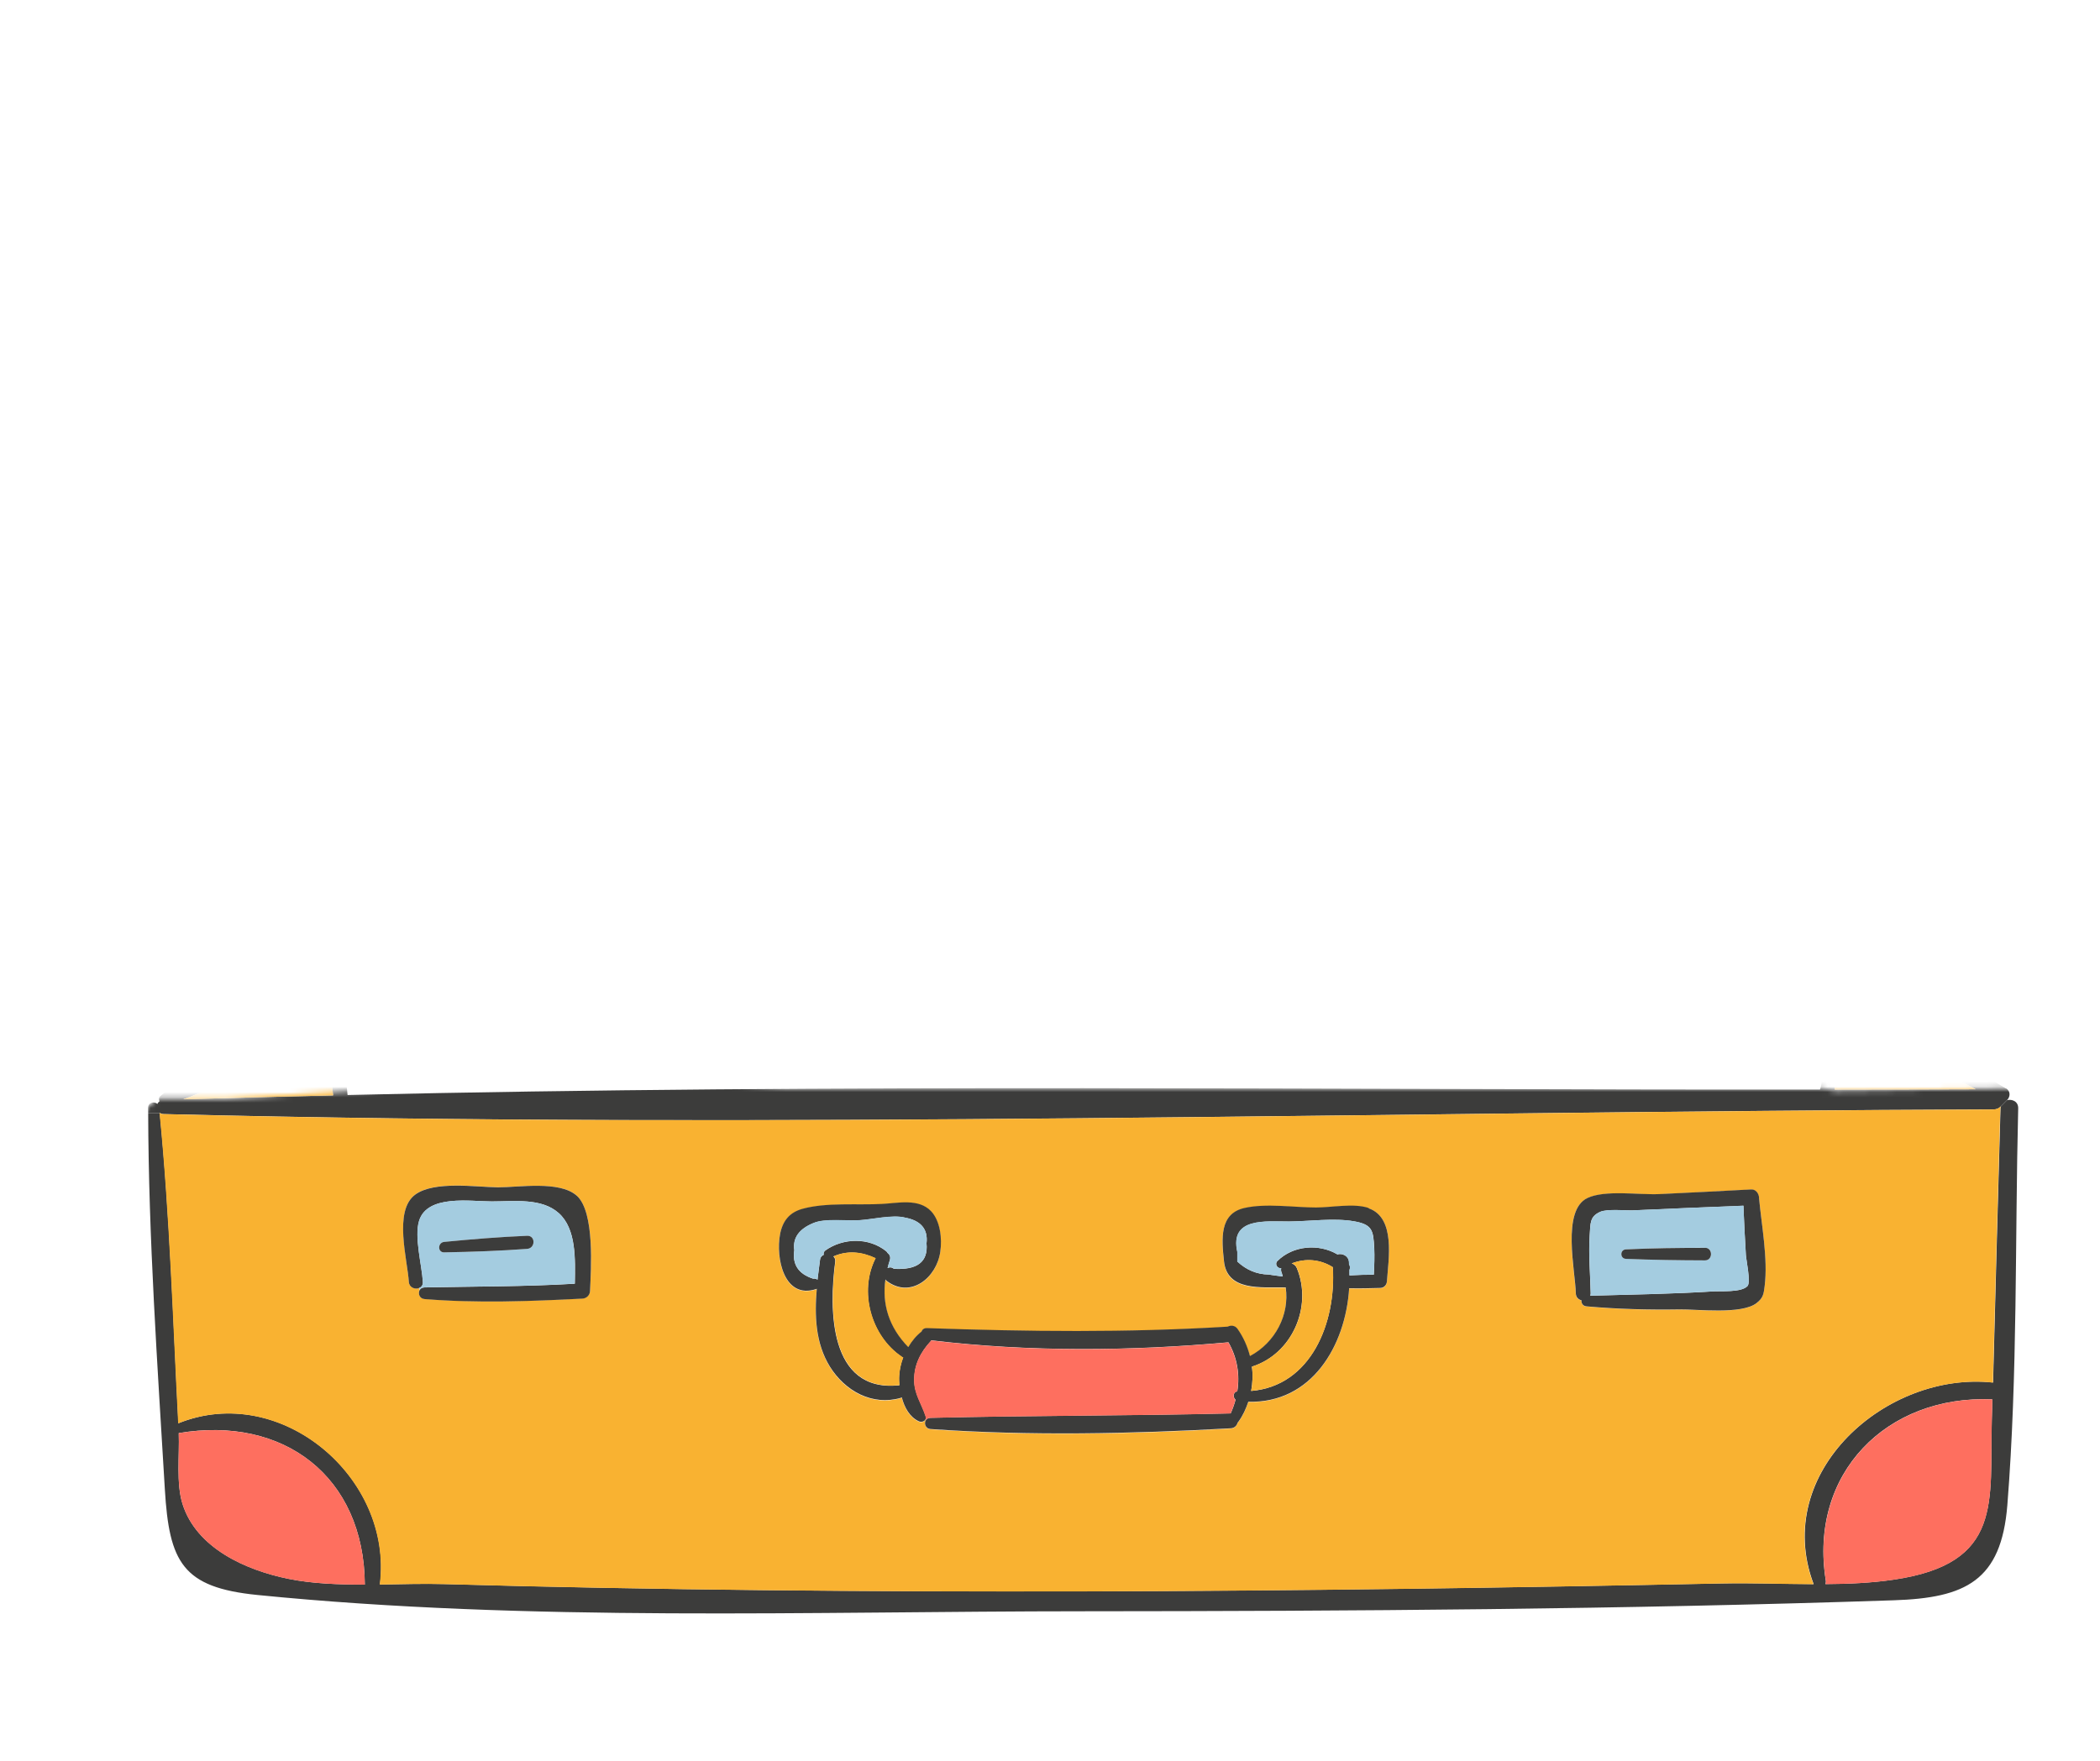 <?xml version="1.0" encoding="UTF-8"?> <svg xmlns="http://www.w3.org/2000/svg" width="397" height="333" viewBox="0 0 397 333" fill="none"> <mask id="mask0_447_3891" style="mask-type:alpha" maskUnits="userSpaceOnUse" x="-1" y="203" width="398" height="131"> <path d="M34.5 207.75H29.5L5 233.25C3.166 248.583 -0.4 281.15 -0 288.75C0.4 296.35 9.833 321.583 14.5 333.25L397 327.75V318.75V219.75L382.5 205.75L347 206.25L344 205.75H343.5H246H148.5L117.5 203.25L42.5 207.75H34.5Z" fill="#D9D9D9"></path> </mask> <g mask="url(#mask0_447_3891)"> <path d="M379.388 208.054C380.365 207.779 381.576 208.274 381.535 209.595C380.915 234.483 381.452 259.797 379.485 284.603C378.343 298.939 371.561 302.172 358.01 302.612C306.987 304.332 255.839 304.662 204.788 304.69C153.255 304.703 99.989 306.74 48.649 301.608C34.493 300.191 31.989 295.417 31.164 281.631C29.761 257.995 28.082 234.125 28.014 210.448H30.201C32.113 229.901 32.718 249.603 33.723 269.139C53.078 261.325 74.374 279.402 71.829 299.627C75.997 299.572 80.138 299.434 84.004 299.544C124.27 300.686 164.536 301.002 204.815 300.92C245.081 300.837 285.361 300.232 325.627 299.42C331.212 299.31 337.059 299.53 342.864 299.558C342.864 299.544 342.851 299.544 342.851 299.517C334.927 278.316 356.69 259.247 376.788 261.435C377.256 244.168 377.683 226.875 378.192 209.581C378.192 209.43 378.247 209.333 378.288 209.196L379.43 208.04L379.388 208.054ZM376.541 268.492C376.582 267.213 376.623 265.92 376.637 264.613C356.621 263.76 341.901 278.646 345.162 298.884C345.203 299.131 345.162 299.351 345.079 299.544C349.481 299.53 353.842 299.324 358.01 298.705C378.811 295.651 376.114 283.97 376.541 268.492ZM54.537 298.554C59.049 299.475 63.974 299.64 68.968 299.64C68.83 279.182 53.601 267.653 33.791 270.996C33.943 275.261 33.282 280.503 34.507 284.397C37.148 292.789 46.544 296.93 54.537 298.554Z" fill="#3C3C3B"></path> <path d="M379.223 205.797C380.173 206.375 380.021 207.476 379.402 208.054L378.26 209.209C377.944 209.553 377.476 209.787 376.885 209.787C261.727 210.2 146.06 213.543 30.944 210.668C30.628 210.668 30.394 210.571 30.201 210.434H28.014C28 210.145 28 209.815 28 209.498C28 208.453 29.142 208.232 29.747 208.755C29.83 208.563 29.981 208.37 30.16 208.232C30.009 207.916 30.009 207.517 30.297 207.283C34.136 203.954 39.542 202.275 43.985 199.744C48.993 196.882 53.698 193.608 58.389 190.237C58.581 189.962 58.898 189.769 59.324 189.756C59.599 189.756 59.874 189.756 60.136 189.742C60.521 189.742 60.92 189.742 61.305 189.728C61.305 189.577 61.291 189.412 61.264 189.26C61.222 188.421 62.488 188.283 62.708 189.068C62.763 189.288 62.805 189.494 62.86 189.714C110.031 188.545 157.272 188.201 204.499 188.077C251.726 187.953 298.967 188.077 346.166 187.857C349.303 162.996 352.219 138.108 354.97 113.206C356.236 101.718 357.46 90.217 358.63 78.701C360.033 64.93 365.302 41.803 345.162 39.835C321.817 37.538 297.302 39.409 273.888 39.725C250.735 40.041 227.583 40.509 204.458 40.881C179.751 41.266 155.057 41.679 130.35 42.092C117.501 42.325 104.666 42.545 91.817 42.752C85.902 42.848 79.959 42.931 74.044 43.027C69.078 43.11 60.576 41.431 56.27 43.302C43.559 48.819 50.313 68.617 51.29 79.362C52.336 90.85 53.409 102.351 54.482 113.867C56.779 138.769 59.489 163.67 61.195 188.614C61.25 189.37 60.727 189.742 60.15 189.742C59.572 189.742 58.939 189.357 58.87 188.614C55.307 158.03 52.996 127.253 50.148 96.614C48.897 83.2 47.48 69.786 46.352 56.345C45.884 50.828 44.109 45.091 49.406 41.582C55.032 37.84 68.06 40.028 74.058 39.904C79.065 39.808 84.059 39.684 89.066 39.615C93.565 39.519 98.077 39.422 102.575 39.34C102.52 39.147 102.493 38.913 102.534 38.652C103.291 33.493 104.075 22.748 96.123 22.528C88.351 22.308 89.465 33.231 89.933 38.129C89.988 38.693 89.52 39.01 89.039 39.01C88.667 39.01 88.282 38.817 88.186 38.391C86.535 32.007 86.452 19.694 96.123 19.955C105.822 20.203 106.028 32.2 105.12 39.023C105.12 39.133 105.065 39.216 105.038 39.312C110.513 39.202 115.974 39.078 121.45 38.982C151.095 38.418 180.727 37.827 210.373 37.249C239.07 36.685 267.766 36.038 296.463 35.845C298.444 35.832 300.439 35.804 302.406 35.79C302.364 35.708 302.323 35.653 302.309 35.57C301.291 31.787 300.562 27.659 302.447 24.027C303.905 21.248 306.657 19.515 309.821 19.776C317.511 20.436 319.726 29.049 319.657 35.584C327.017 35.57 334.363 35.639 341.654 36.038C347.39 36.354 354.393 36.643 359.18 40.386C364.49 44.554 364.352 49.493 364.242 55.712C364.008 69.029 361.463 82.719 360.019 95.981C356.69 126.648 353.031 157.273 349.11 187.884C349.055 188.297 348.862 188.6 348.587 188.834C359.029 193.897 369.319 199.84 379.237 205.839L379.223 205.797ZM346.84 206.031C355.713 206.017 364.614 206.017 373.501 205.976C364.82 201.367 356.14 196.469 347.899 191.159C347.211 195.341 346.868 199.372 346.95 203.692C346.964 204.49 346.95 205.288 346.854 206.031H346.84ZM344.364 197.405C344.584 195.217 344.942 193.057 345.533 190.939C251.533 191.517 157.437 193.429 63.465 192.246C64.552 197.089 65.253 202.124 65.707 207.063C158.386 204.903 251.354 206.114 344.061 206.031C344.942 203.747 344.199 199.18 344.378 197.405H344.364ZM304.153 35.721C308.431 35.68 312.696 35.625 316.988 35.584C316.658 30.604 316.506 24.192 310.701 22.555C303.3 20.478 303.85 31.03 304.263 35.267C304.263 35.446 304.222 35.598 304.167 35.721H304.153ZM62.97 207.132C62.392 202.193 61.855 197.199 61.484 192.232C61.195 192.232 60.879 192.232 60.562 192.218C60.48 192.328 60.411 192.452 60.287 192.548C55.637 196.222 50.671 199.496 45.512 202.399C42.169 204.284 38.469 206.623 34.631 207.875C44.068 207.586 53.519 207.366 62.956 207.132H62.97Z" fill="#3C3C3B"></path> <path d="M378.247 209.209C378.205 209.347 378.15 209.443 378.15 209.595C377.641 226.888 377.215 244.182 376.747 261.448C356.648 259.261 334.885 278.329 342.809 299.53C342.809 299.544 342.823 299.544 342.823 299.572C337.018 299.558 331.185 299.324 325.586 299.434C285.32 300.246 245.04 300.851 204.774 300.934C164.494 301.016 124.228 300.7 83.962 299.558C80.11 299.448 75.956 299.572 71.788 299.64C74.333 279.416 53.037 261.338 33.681 269.153C32.663 249.616 32.072 229.915 30.16 210.448C30.352 210.585 30.586 210.681 30.902 210.681C146.005 213.557 261.672 210.214 376.843 209.801C377.449 209.801 377.916 209.567 378.219 209.223L378.247 209.209ZM333.606 243.191C334.252 237.95 333.001 231.69 332.533 226.448C332.45 225.664 331.914 224.907 331.033 224.948C325.256 225.265 319.45 225.554 313.672 225.829C309.876 226.008 303.396 224.99 300.081 226.572C295.17 228.883 297.797 240.302 297.893 244.609C297.907 245.351 298.402 245.778 298.966 245.916C298.911 246.438 299.214 247.002 299.916 247.057C305.776 247.58 311.65 247.745 317.552 247.635C320.73 247.58 329.231 248.626 332.038 246.452C333.29 245.503 333.4 244.801 333.592 243.205L333.606 243.191ZM262.195 242.297C262.484 238.115 263.873 230.259 258.728 228.498C255.922 227.549 251.753 228.402 248.782 228.402C244.641 228.402 239.317 227.562 235.231 228.498C230.485 229.571 230.926 234.359 231.38 238.569C231.985 244.278 238.327 243.453 243.045 243.508C243.802 248.722 241.037 253.964 236.291 256.495C235.823 254.679 235.039 252.932 233.938 251.35C233.457 250.662 232.659 250.648 232.067 250.937C213.001 252.093 194.264 251.873 175.197 251.212C174.647 251.199 174.317 251.488 174.207 251.859C173.161 252.671 172.363 253.689 171.689 254.803C168.03 251.047 166.723 246.7 167.369 242.008C167.452 242.105 167.507 242.201 167.617 242.283C172.129 245.709 177.054 241.678 177.742 236.794C178.086 234.345 177.783 230.974 175.995 229.09C173.642 226.641 169.722 227.576 166.75 227.728C162.018 227.975 156.282 227.397 151.701 228.649C149.211 229.337 147.917 230.988 147.45 233.478C146.61 237.936 148.206 245.819 154.287 243.824C154.328 243.824 154.369 243.783 154.397 243.769C153.943 248.874 154.149 254.074 156.873 258.49C159.748 263.127 164.879 265.947 170.272 264.406C170.355 264.365 170.382 264.324 170.465 264.296C170.974 266.25 171.978 268.052 173.698 268.836C174.151 269.056 174.743 268.878 174.963 268.465H175.114C174.605 269.07 174.881 270.198 175.899 270.281C194.732 271.602 213.867 271.203 232.686 270.143C233.402 270.102 233.828 269.621 233.966 269.07C234.007 269.029 234.062 269.015 234.076 268.96C234.956 267.777 235.534 266.47 235.988 265.122C247.943 265.466 254.367 254.583 255.055 243.659C257.022 243.701 258.962 243.659 260.929 243.604C261.644 243.59 262.153 243.04 262.195 242.338V242.297ZM111.545 244.127C111.723 240.151 112.494 229.213 109.027 226.09C105.794 223.215 98.091 224.536 94.129 224.508C90.001 224.467 82.119 223.242 78.501 225.884C74.36 228.924 77.043 238.225 77.29 242.394C77.373 243.467 78.432 243.852 79.203 243.563L79.34 243.907C78.969 244.554 79.285 245.544 80.262 245.627C90.194 246.425 100.154 246.053 110.086 245.544C110.898 245.503 111.503 244.925 111.545 244.099V244.127Z" fill="#F9B231"></path> <path d="M376.651 264.626C376.637 265.933 376.596 267.213 376.555 268.506C376.128 283.984 378.811 295.664 358.024 298.718C353.856 299.338 349.495 299.53 345.093 299.558C345.175 299.365 345.203 299.145 345.175 298.897C341.929 278.673 356.649 263.773 376.651 264.626Z" fill="#FE6F5F"></path> <path d="M373.5 205.976C364.627 206.017 355.727 206.017 346.84 206.031C346.936 205.288 346.95 204.49 346.936 203.692C346.854 199.372 347.211 195.341 347.885 191.159C356.126 196.469 364.806 201.367 373.487 205.976H373.5Z" fill="#F9B231"></path> <path d="M332.533 226.434C333.001 231.676 334.253 237.936 333.606 243.178C333.413 244.774 333.29 245.475 332.052 246.424C329.245 248.612 320.743 247.553 317.566 247.608C311.664 247.704 305.79 247.553 299.93 247.03C299.228 246.975 298.912 246.411 298.98 245.888C298.416 245.75 297.935 245.324 297.907 244.581C297.811 240.275 295.183 228.869 300.095 226.544C303.41 224.962 309.889 225.98 313.686 225.801C319.464 225.526 325.269 225.237 331.047 224.921C331.928 224.88 332.464 225.636 332.547 226.42L332.533 226.434ZM330.373 243.178C331.02 242.435 330.084 238.115 330.043 237.207C329.864 234.125 329.699 231.057 329.589 228.003C322.614 228.278 315.667 228.567 308.693 228.883C307.372 228.938 303.809 228.567 302.488 229.172C300.562 230.053 300.672 231.222 300.521 233.63C300.287 237.234 300.631 240.976 300.714 244.595C300.714 244.746 300.672 244.884 300.631 245.021C308.376 244.801 316.107 244.691 323.839 244.209C325.256 244.113 329.245 244.443 330.359 243.191L330.373 243.178Z" fill="#3C3C3B"></path> <path d="M330.043 237.207C330.084 238.129 331.02 242.449 330.373 243.178C329.259 244.43 325.269 244.1 323.852 244.196C316.121 244.677 308.39 244.801 300.645 245.008C300.686 244.87 300.727 244.732 300.727 244.581C300.645 240.963 300.301 237.221 300.535 233.616C300.686 231.208 300.576 230.039 302.502 229.158C303.823 228.553 307.386 228.925 308.706 228.869C315.681 228.553 322.628 228.264 329.603 227.989C329.699 231.043 329.878 234.125 330.057 237.193L330.043 237.207ZM322.339 238.335C323.852 238.335 323.852 235.955 322.339 235.955C317.359 235.955 312.352 236.01 307.386 236.244C306.244 236.299 306.244 237.977 307.386 238.032C312.352 238.252 317.359 238.307 322.339 238.321V238.335Z" fill="#A4CCE0"></path> <path d="M322.326 235.955C323.839 235.955 323.839 238.335 322.326 238.335C317.346 238.321 312.338 238.253 307.372 238.046C306.23 237.991 306.23 236.313 307.372 236.258C312.338 236.024 317.346 235.969 322.326 235.969V235.955Z" fill="#3C3C3B"></path> <path d="M258.728 228.484C263.873 230.259 262.484 238.101 262.195 242.283C262.154 242.985 261.645 243.535 260.929 243.549C258.962 243.604 257.022 243.645 255.055 243.604C254.367 254.528 247.943 265.411 235.988 265.067C235.534 266.415 234.957 267.708 234.076 268.905C234.062 268.96 233.994 268.988 233.966 269.015C233.829 269.565 233.402 270.047 232.687 270.088C213.854 271.134 194.718 271.547 175.899 270.226C174.881 270.143 174.62 269.015 175.115 268.437C175.294 268.245 175.541 268.121 175.899 268.107C194.801 267.653 213.73 267.736 232.659 267.268C233.044 266.415 233.347 265.548 233.581 264.695C233.031 264.214 233.127 263.209 233.911 263.099C234.42 259.921 233.897 256.729 232.233 253.826C213.661 255.505 194.594 255.67 176.064 253.455C176.023 253.51 176.009 253.565 175.968 253.606C174.042 255.684 172.817 258.091 172.831 260.967C172.845 263.608 174.207 265.383 174.991 267.777C175.074 268.011 175.046 268.231 174.977 268.396C174.757 268.809 174.166 268.974 173.712 268.768C171.992 267.983 170.988 266.181 170.479 264.227C170.396 264.269 170.355 264.31 170.286 264.337C164.894 265.878 159.776 263.058 156.887 258.422C154.163 254.005 153.971 248.805 154.411 243.701C154.37 243.714 154.328 243.756 154.301 243.756C148.22 245.764 146.625 237.881 147.464 233.41C147.931 230.919 149.211 229.268 151.715 228.581C156.296 227.329 162.032 227.92 166.764 227.659C169.75 227.507 173.657 226.572 176.009 229.021C177.797 230.906 178.114 234.276 177.756 236.725C177.068 241.609 172.143 245.64 167.631 242.215C167.521 242.132 167.452 242.036 167.384 241.94C166.737 246.631 168.044 250.978 171.703 254.734C172.363 253.62 173.161 252.616 174.221 251.79C174.331 251.419 174.675 251.13 175.211 251.144C194.278 251.804 213.015 252.024 232.081 250.868C232.659 250.579 233.457 250.593 233.952 251.281C235.067 252.863 235.837 254.611 236.305 256.427C241.051 253.895 243.816 248.653 243.059 243.439C238.355 243.384 231.999 244.196 231.394 238.5C230.94 234.29 230.499 229.502 235.246 228.429C239.331 227.494 244.655 228.333 248.796 228.333C251.781 228.333 255.936 227.48 258.742 228.429L258.728 228.484ZM259.719 241.045C259.815 239.353 259.87 237.661 259.801 235.969C259.622 232.68 259.471 231.552 255.963 230.947C252.18 230.286 247.489 230.961 243.665 230.988C239.318 231.002 232.453 230.149 233.925 236.753V238.569C235.644 240.165 237.598 240.976 239.827 241.018C240.721 241.169 241.615 241.265 242.509 241.389C242.427 241.142 242.399 240.866 242.275 240.605C242.165 240.316 242.165 240.055 242.22 239.807C241.519 239.945 240.913 239.023 241.505 238.459C244.449 235.515 249.319 235.129 252.84 237.207C253.721 236.959 254.904 237.427 255.028 238.61C255.041 238.761 255.041 238.926 255.041 239.078C255.262 239.449 255.275 239.821 255.124 240.151C255.138 240.481 255.124 240.839 255.124 241.183C256.665 241.086 258.206 241.045 259.733 241.045H259.719ZM236.525 263.03C247.874 262.081 252.62 250.098 251.96 239.628C249.58 238.129 246.801 237.895 244.187 238.913C244.6 239.05 244.972 239.325 245.164 239.807C248.177 247.126 244.242 256.069 236.662 258.435C236.883 259.976 236.8 261.517 236.525 263.03ZM175.156 235.129C175.472 232.419 174.083 230.782 171.029 230.245C168.677 229.667 164.852 230.617 162.417 230.754C160.065 230.906 155.952 230.369 153.806 231.277C151.054 232.391 149.83 234.097 150.16 236.423C149.747 239.105 150.944 240.908 153.709 241.802C154.039 241.747 154.328 241.843 154.548 241.995C154.7 240.715 154.865 239.449 155.03 238.197C155.085 237.73 155.36 237.454 155.718 237.303C155.663 237.014 155.718 236.698 156.034 236.464C159.405 234.07 164.247 233.974 167.521 236.601C167.659 236.711 167.741 236.835 167.796 236.945C168.181 237.234 168.415 237.702 168.223 238.294C168.044 238.803 167.934 239.284 167.796 239.793C168.14 239.614 168.553 239.601 168.979 239.931C173.423 240.206 175.486 238.61 175.156 235.143V235.129ZM170.754 256.688C170.658 256.674 170.534 256.633 170.438 256.55C164.66 252.657 162.294 244.223 165.513 237.936C162.885 236.711 160.258 236.423 157.547 237.592C157.795 237.826 157.96 238.156 157.891 238.583C156.722 247.539 156.64 263.292 169.901 261.971H170.011C169.97 261.366 169.929 260.76 169.97 260.224C170.025 258.999 170.314 257.83 170.726 256.702L170.754 256.688Z" fill="#3C3C3B"></path> <path d="M259.787 235.955C259.87 237.647 259.801 239.339 259.705 241.031C258.164 241.031 256.623 241.073 255.096 241.169C255.096 240.825 255.11 240.467 255.096 240.137C255.248 239.807 255.234 239.436 255.014 239.064C255.014 238.913 255.014 238.748 255 238.596C254.89 237.413 253.693 236.945 252.813 237.193C249.291 235.116 244.421 235.501 241.477 238.445C240.899 239.009 241.491 239.931 242.193 239.793C242.138 240.041 242.138 240.302 242.248 240.591C242.358 240.839 242.399 241.114 242.481 241.375C241.587 241.265 240.693 241.155 239.799 241.004C237.584 240.963 235.617 240.151 233.897 238.555V236.739C232.412 230.135 239.29 230.988 243.637 230.974C247.475 230.961 252.166 230.273 255.936 230.933C259.443 231.539 259.595 232.667 259.774 235.955H259.787Z" fill="#A4CCE0"></path> <path d="M251.974 239.614C252.634 250.084 247.888 262.067 236.539 263.017C236.814 261.503 236.882 259.962 236.676 258.421C244.27 256.041 248.204 247.112 245.178 239.793C244.985 239.312 244.614 239.037 244.201 238.899C246.815 237.881 249.594 238.115 251.974 239.614Z" fill="#F9B231"></path> <path d="M232.205 253.84C233.856 256.743 234.392 259.935 233.883 263.113C233.099 263.223 233.003 264.227 233.553 264.709C233.319 265.562 233.03 266.429 232.632 267.282C213.702 267.749 194.787 267.667 175.871 268.121C175.527 268.135 175.266 268.258 175.087 268.451H174.936C175.018 268.258 175.032 268.038 174.949 267.804C174.165 265.41 172.803 263.636 172.79 260.994C172.776 258.119 174 255.711 175.926 253.634C175.967 253.592 175.981 253.537 176.023 253.482C194.553 255.697 213.62 255.532 232.191 253.854L232.205 253.84Z" fill="#FE6F5F"></path> <path d="M171.029 230.231C174.083 230.782 175.472 232.419 175.156 235.115C175.486 238.582 173.423 240.178 168.979 239.903C168.553 239.573 168.14 239.587 167.796 239.766C167.934 239.256 168.044 238.775 168.223 238.266C168.415 237.688 168.181 237.22 167.796 236.918C167.741 236.808 167.659 236.684 167.521 236.574C164.247 233.946 159.404 234.042 156.034 236.436C155.718 236.67 155.663 236.986 155.718 237.275C155.374 237.427 155.099 237.702 155.03 238.17C154.851 239.422 154.7 240.687 154.548 241.967C154.328 241.815 154.039 241.719 153.709 241.774C150.944 240.88 149.761 239.091 150.16 236.395C149.83 234.084 151.054 232.364 153.805 231.249C155.952 230.328 160.051 230.878 162.417 230.727C164.852 230.589 168.663 229.64 171.029 230.218V230.231Z" fill="#A4CCE0"></path> <path d="M170.451 256.537C170.547 256.619 170.671 256.647 170.767 256.674C170.354 257.802 170.066 258.972 170.011 260.196C169.969 260.747 170.011 261.352 170.052 261.944H169.942C156.68 263.264 156.763 247.511 157.932 238.555C157.987 238.129 157.836 237.798 157.588 237.564C160.298 236.395 162.926 236.684 165.553 237.908C162.334 244.196 164.7 252.629 170.478 256.523L170.451 256.537Z" fill="#F9B231"></path> <path d="M109.027 226.091C112.494 229.2 111.71 240.151 111.545 244.127C111.504 244.939 110.898 245.531 110.087 245.572C100.154 246.081 90.195 246.452 80.262 245.654C79.285 245.572 78.983 244.581 79.34 243.935C79.492 243.659 79.808 243.467 80.262 243.453C89.74 243.261 99.191 243.316 108.67 242.751C108.752 238.143 108.986 232.392 105.63 229.392C102.383 226.49 97.224 227.191 92.96 227.191C88.984 227.191 80.771 225.829 79.23 230.865C78.295 233.905 79.753 239.216 79.946 242.408C79.987 243.027 79.657 243.426 79.203 243.577C78.446 243.866 77.373 243.481 77.291 242.408C77.043 238.239 74.347 228.939 78.501 225.898C82.119 223.256 90.002 224.481 94.129 224.522C98.077 224.536 105.795 223.215 109.027 226.104V226.091Z" fill="#3C3C3B"></path> <path d="M105.615 229.378C108.958 232.378 108.724 238.115 108.656 242.737C99.177 243.301 89.726 243.246 80.248 243.439C79.794 243.453 79.491 243.659 79.326 243.921L79.189 243.577C79.643 243.425 79.973 243.026 79.932 242.407C79.739 239.215 78.281 233.905 79.216 230.864C80.757 225.815 88.97 227.191 92.945 227.191C97.21 227.191 102.369 226.489 105.615 229.392V229.378ZM99.659 236.161C101.241 236.051 101.268 233.63 99.659 233.685C94.445 233.905 89.204 234.331 83.99 234.84C82.724 234.95 82.683 236.863 83.99 236.821C89.204 236.725 94.459 236.546 99.659 236.161Z" fill="#A4CCE0"></path> <path d="M99.659 233.685C101.269 233.63 101.241 236.037 99.659 236.161C94.459 236.546 89.204 236.725 83.99 236.821C82.683 236.863 82.725 234.95 83.99 234.84C89.204 234.331 94.445 233.905 99.659 233.685Z" fill="#3C3C3B"></path> <path d="M61.498 192.232C61.869 197.199 62.392 202.179 62.983 207.132C53.546 207.366 44.095 207.586 34.658 207.875C38.496 206.623 42.197 204.298 45.54 202.399C50.699 199.496 55.665 196.222 60.315 192.548C60.425 192.452 60.507 192.328 60.59 192.218C60.906 192.232 61.209 192.232 61.511 192.232H61.498Z" fill="#F9B231"></path> <path d="M68.968 299.654C63.988 299.654 59.063 299.475 54.537 298.567C46.53 296.957 37.148 292.803 34.507 284.41C33.283 280.517 33.943 275.275 33.792 271.01C53.615 267.667 68.83 279.182 68.968 299.654Z" fill="#FE6F5F"></path> </g> </svg> 